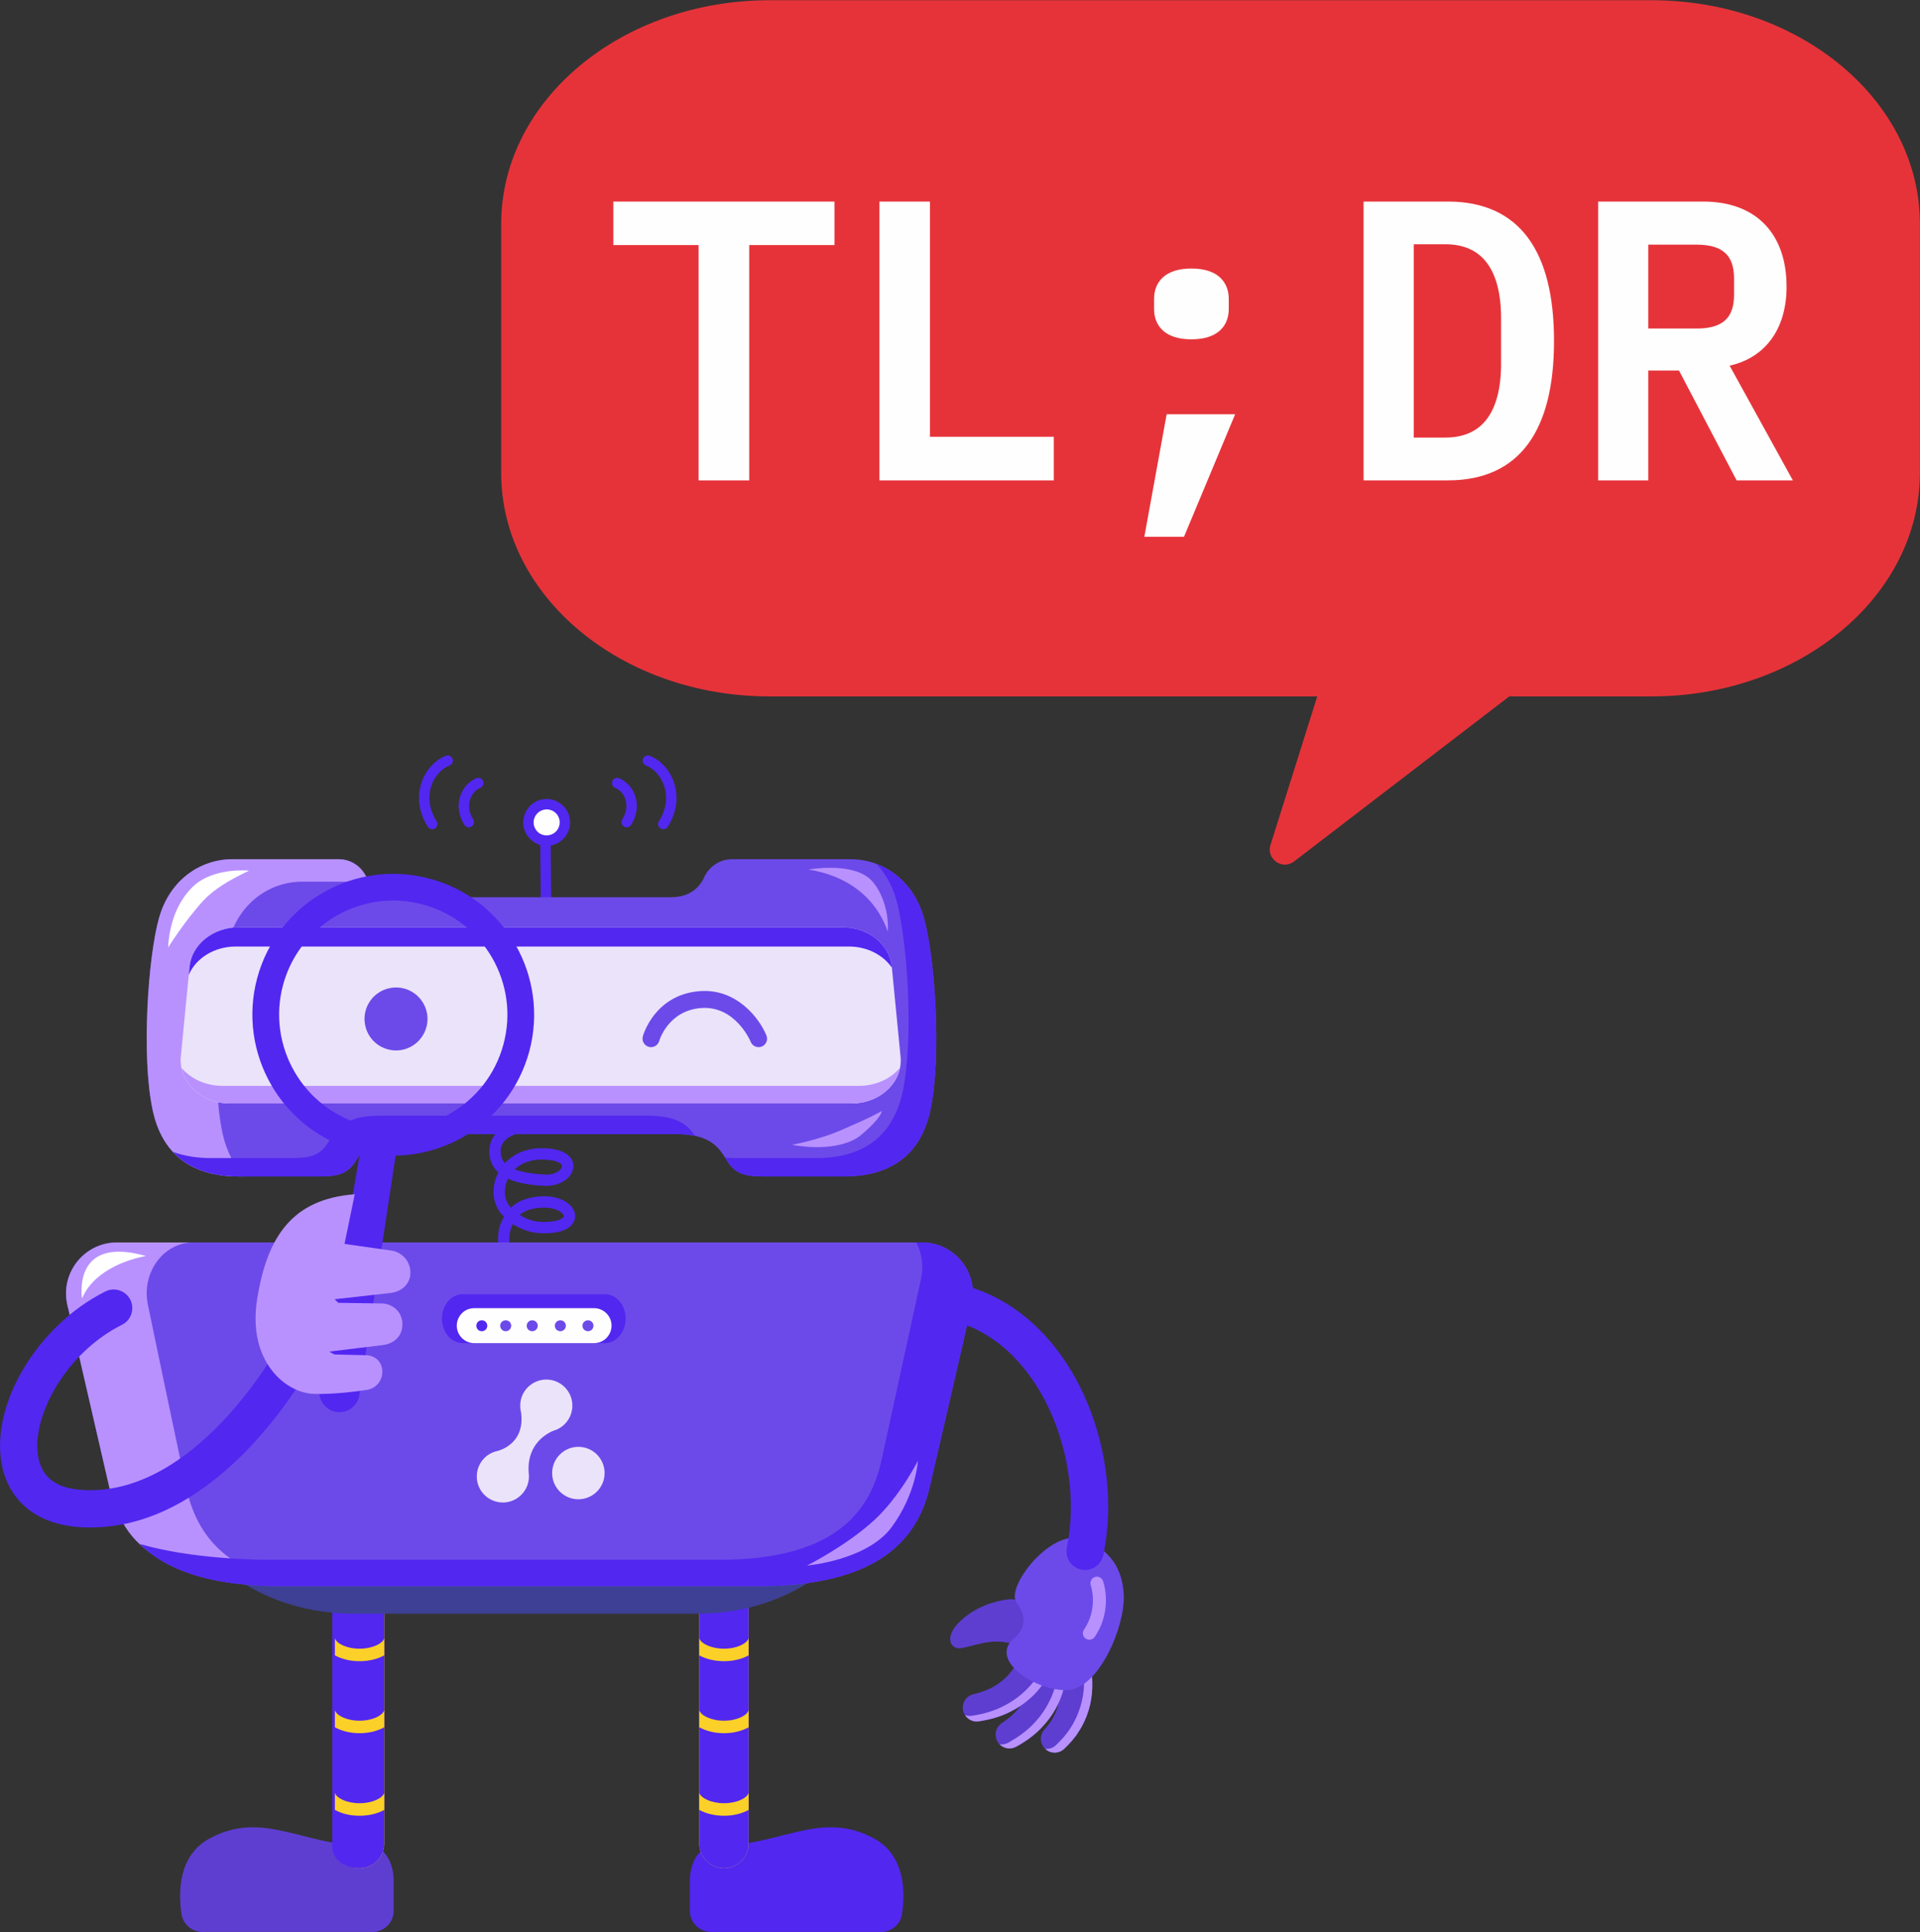 <svg xmlns:xodm="http://www.corel.com/coreldraw/odm/2003" xmlns="http://www.w3.org/2000/svg" xmlns:xlink="http://www.w3.org/1999/xlink" id="Layer_1" x="0px" y="0px" width="462px" height="465px" viewBox="0 0 462 465" xml:space="preserve"><rect x="0" y="0" width="462" height="465" fill="#333333" stroke="none"/><g id="Layer_x0020_1">	<path fill="#6C4AE9" d="M137.498,356.42c0-3.729-3.012-6.717-6.717-6.717s-6.717,2.988-6.717,6.717  c0,3.705,3.012,6.693,6.717,6.693S137.498,360.125,137.498,356.42z"></path>	<path fill="#6C4AE9" d="M129.227,339.592c0.215-3.682-2.582-6.837-6.239-7.052c-3.682-0.239-6.837,2.581-7.052,6.239  c-0.047,0.621,0,1.195,0.12,1.769c0,0.024,0,0.024,0,0.024c1.411,8.725-6.096,10.23-6.096,10.23l0,0  c-2.796,0.646-4.948,3.06-5.139,6.072c-0.215,3.681,2.582,6.836,6.263,7.051c3.658,0.216,6.813-2.581,7.052-6.238  c0.024-0.455,0-0.908-0.071-1.363c-0.55-7.602,5.067-10.23,6.526-10.78c0.119-0.048,0.239-0.071,0.334-0.12l0.024-0.023l0,0  C127.315,344.516,129.06,342.293,129.227,339.592L129.227,339.592z"></path>	<path fill="#5E3ED1" d="M88.614,444.269c4.757,0,6.119,5.212,6.119,8.391v7.172c0,2.82-2.271,5.115-5.115,5.115H48.741  c-2.534,0-4.709-1.816-5.068-4.327c-0.789-5.307-0.765-14.104,6.789-18.19C63.347,435.472,72.86,444.269,88.614,444.269z"></path>	<path fill="#FBD028" d="M86.51,449.6c3.299,0,5.952-2.653,5.952-5.929v-93.418h-11.88v93.418  C80.582,446.946,83.235,449.6,86.51,449.6z"></path>	<path fill="#5227F0" d="M86.51,449.6c3.299,0,5.952-2.653,5.952-5.929v-93.418l-12.526,0.741v93.418  C79.936,447.688,83.235,449.6,86.51,449.6z"></path>	<path fill="#FBD028" d="M86.605,354.365c2.032,0,3.992-0.24,5.856-0.67v24.334c0,2.846-2.294,5.141-5.139,5.141h-1.602  c-2.845,0-5.14-2.295-5.14-5.141V353.6C82.542,354.078,84.574,354.365,86.605,354.365z"></path>	<path fill="#FBD028" d="M80.582,398.373v-4.112c0.383,1.243,2.773,2.511,5.928,2.511c3.18,0,5.57-1.268,5.952-2.486v4.088  c-1.578,0.884-3.633,1.41-5.952,1.41C84.215,399.783,82.159,399.257,80.582,398.373L80.582,398.373z"></path>	<path fill="#FBD028" d="M80.582,415.68v-4.088c0.383,1.242,2.773,2.51,5.928,2.51c3.18,0,5.57-1.268,5.952-2.51v4.088  c-1.578,0.885-3.633,1.434-5.952,1.434C84.215,417.113,82.159,416.564,80.582,415.68z"></path>	<path fill="#FBD028" d="M80.582,435.567v-4.087c0.383,1.219,2.773,2.485,5.928,2.485c3.18,0,5.57-1.267,5.952-2.485v4.087  c-1.578,0.885-3.633,1.411-5.952,1.411C84.215,436.979,82.159,436.452,80.582,435.567z"></path>	<path fill="#5227F0" d="M172.135,444.269c-4.781,0-6.143,5.212-6.143,8.391v7.172c0,2.82,2.295,5.115,5.115,5.115h40.9  c2.51,0,4.686-1.816,5.044-4.327c0.789-5.307,0.765-14.104-6.765-18.19C197.402,435.472,187.889,444.269,172.135,444.269z"></path>	<path fill="#FBD028" d="M174.215,449.6c-3.275,0-5.952-2.653-5.952-5.929v-93.418h11.88v93.418  C180.144,446.946,177.49,449.6,174.215,449.6z"></path>	<path fill="#5227F0" d="M174.215,449.6c-3.275,0-5.952-2.653-5.952-5.929v-93.418h11.88v93.418  C180.144,446.946,177.49,449.6,174.215,449.6z"></path>	<path fill="#FBD028" d="M174.144,354.365c-2.032,0-3.992-0.24-5.88-0.67v24.334c0,2.846,2.318,5.141,5.163,5.141h1.578  c2.845,0,5.14-2.295,5.14-5.141V353.6C178.183,354.078,176.175,354.365,174.144,354.365L174.144,354.365z"></path>	<path fill="#FBD028" d="M180.144,398.373v-4.112c-0.383,1.243-2.773,2.511-5.928,2.511c-3.156,0-5.57-1.268-5.952-2.486v4.088  c1.578,0.884,3.657,1.41,5.952,1.41C176.51,399.783,178.566,399.257,180.144,398.373L180.144,398.373z"></path>	<path fill="#FBD028" d="M180.144,415.68v-4.088c-0.383,1.242-2.773,2.51-5.928,2.51c-3.156,0-5.57-1.268-5.952-2.51v4.088  c1.578,0.885,3.657,1.434,5.952,1.434C176.51,417.113,178.566,416.564,180.144,415.68z"></path>	<path fill="#FBD028" d="M180.144,435.567v-4.087c-0.383,1.219-2.773,2.485-5.928,2.485c-3.156,0-5.57-1.267-5.952-2.485v4.087  c1.578,0.885,3.657,1.411,5.952,1.411C176.51,436.979,178.566,436.452,180.144,435.567z"></path>	<path fill="#FEFEFE" d="M135.849,197.169c0.43,2.367-1.171,4.637-3.562,5.068c-2.391,0.43-4.662-1.171-5.068-3.562  c-0.406-2.39,1.171-4.661,3.562-5.068C133.171,193.177,135.442,194.779,135.849,197.169z"></path>	<path fill="#5227F0" d="M132.287,203.504c-1.411,0.191-2.821-0.144-3.992-0.98c-1.219-0.86-2.056-2.151-2.319-3.633  c-0.239-1.482,0.096-2.988,0.956-4.208c0.861-1.243,2.151-2.056,3.634-2.318c1.482-0.239,2.964,0.072,4.207,0.956  c1.243,0.86,2.056,2.151,2.319,3.633c0.263,1.482-0.072,2.964-0.933,4.207c-0.86,1.219-2.175,2.056-3.657,2.319  C132.43,203.48,132.358,203.504,132.287,203.504z M131.116,194.827L131.116,194.827c-0.048,0-0.072,0-0.12,0.024  c-0.813,0.144-1.53,0.598-2.008,1.267c-0.502,0.693-0.669,1.506-0.55,2.342c0.167,0.813,0.621,1.554,1.291,2.032  c0.693,0.478,1.53,0.646,2.343,0.502c0.836-0.144,1.554-0.598,2.032-1.267c0.478-0.693,0.669-1.53,0.526-2.342  c-0.144-0.837-0.598-1.554-1.291-2.032C132.693,194.898,131.904,194.707,131.116,194.827z"></path>	<path fill="#5227F0" d="M131.546,217.823c-0.072,0-0.12,0-0.167,0c-0.693,0.024-1.267-0.55-1.267-1.243l-0.119-14.151  c0-0.693,0.55-1.267,1.243-1.267c0.693,0,1.267,0.55,1.267,1.243l0.12,14.175C132.622,217.201,132.144,217.727,131.546,217.823z"></path>	<path fill="#5227F0" d="M112.972,199.105c-0.478,0.048-0.956-0.144-1.219-0.574c-1.386-2.175-1.745-4.637-1.028-6.908  c0.646-1.984,2.104-3.609,3.896-4.327c0.646-0.263,1.386,0.048,1.625,0.693c0.263,0.646-0.048,1.386-0.693,1.625  c-1.1,0.454-2.008,1.482-2.438,2.773c-0.502,1.554-0.239,3.251,0.741,4.805c0.383,0.574,0.191,1.362-0.382,1.721  C113.307,199.01,113.14,199.082,112.972,199.105L112.972,199.105z"></path>	<path fill="#5227F0" d="M104.175,199.56c-0.478,0.048-0.956-0.143-1.219-0.573c-2.127-3.323-2.677-7.052-1.578-10.542  c0.98-3.012,3.179-5.474,5.88-6.55c0.622-0.263,1.363,0.048,1.625,0.693c0.263,0.645-0.047,1.362-0.693,1.625  c-2.032,0.813-3.682,2.677-4.422,4.996c-0.885,2.749-0.43,5.737,1.291,8.438c0.359,0.574,0.191,1.339-0.382,1.721  C104.51,199.464,104.343,199.536,104.175,199.56L104.175,199.56z"></path>	<path fill="#5227F0" d="M150.622,199.105c0.478,0.048,0.956-0.144,1.243-0.574c1.386-2.175,1.745-4.637,1.004-6.908  c-0.646-1.984-2.104-3.609-3.896-4.327c-0.646-0.263-1.363,0.048-1.625,0.693c-0.263,0.646,0.048,1.386,0.693,1.625  c1.124,0.454,2.032,1.482,2.438,2.773c0.502,1.554,0.239,3.251-0.741,4.805c-0.358,0.574-0.191,1.362,0.383,1.721  C150.287,199.01,150.454,199.082,150.622,199.105L150.622,199.105z"></path>	<path fill="#5227F0" d="M159.442,199.56c0.454,0.048,0.956-0.143,1.219-0.573c2.128-3.323,2.678-7.052,1.554-10.542  c-0.957-3.012-3.156-5.474-5.857-6.55c-0.645-0.263-1.362,0.048-1.625,0.693c-0.263,0.645,0.048,1.362,0.693,1.625  c2.008,0.813,3.657,2.677,4.422,4.996c0.86,2.749,0.406,5.737-1.291,8.438c-0.382,0.574-0.215,1.339,0.383,1.721  C159.083,199.464,159.251,199.536,159.442,199.56L159.442,199.56z"></path>	<path fill="#5227F0" d="M121.554,301.942c-0.574,0-1.1-0.358-1.291-0.933c-0.071-0.191-1.625-4.853,1.697-9.203  c0.455-0.598,1.315-0.717,1.913-0.263s0.717,1.314,0.263,1.912c-2.462,3.203-1.314,6.646-1.291,6.669  c0.239,0.718-0.144,1.482-0.861,1.746C121.841,301.918,121.697,301.942,121.554,301.942L121.554,301.942z"></path>	<path fill="#5227F0" d="M130.972,296.803c-0.311,0-0.622-0.023-0.932-0.023c-2.725-0.096-5.666-1.243-7.865-3.107  c-0.55-0.455-0.646-1.268-0.239-1.842c0.407-0.525,0.885-1.051,1.411-1.553c1.554-1.41,4.135-2.271,7.076-2.367  c3.395-0.143,6.334,1.076,7.482,3.036c0.646,1.075,0.669,2.295,0.048,3.299C137.259,295.44,135.466,296.803,130.972,296.803  L130.972,296.803z M125.068,292.404L125.068,292.404c1.554,0.98,3.371,1.578,5.067,1.649c3.682,0.144,5.188-0.693,5.474-1.195  c0.048-0.095,0.144-0.215-0.048-0.526c-0.43-0.74-2.151-1.816-5.067-1.696c-2.247,0.071-4.231,0.692-5.307,1.649  C125.14,292.332,125.116,292.381,125.068,292.404z"></path>	<path fill="#5227F0" d="M123.036,294.006c-0.287,0-0.597-0.119-0.86-0.311c-1.315-1.1-2.295-2.367-2.821-3.682  c-1.124-2.701-0.646-6.215,1.219-8.939c0.43-0.622,1.291-0.789,1.912-0.359c0.622,0.406,0.765,1.268,0.359,1.889  c-1.363,1.984-1.745,4.494-0.956,6.383c0.358,0.908,1.052,1.793,2.032,2.605c0.574,0.479,0.646,1.338,0.167,1.912  C123.825,293.839,123.442,294.006,123.036,294.006z"></path>	<path fill="#5227F0" d="M131.546,285.4c-0.144,0-0.287,0-0.43,0c-2.964-0.144-7.267-0.574-10.136-2.414  c-0.311-0.215-0.55-0.526-0.598-0.885c-0.072-0.358,0-0.741,0.215-1.052c1.291-1.864,4.375-4.948,10.47-4.709  c4.303,0.167,5.928,1.602,6.55,2.797c0.574,1.075,0.478,2.366-0.263,3.489C136.279,284.324,133.96,285.4,131.546,285.4z   M123.873,281.408L123.873,281.408c1.745,0.693,4.183,1.1,7.386,1.268c1.889,0.096,3.299-0.718,3.801-1.53  c0.287-0.454,0.167-0.693,0.144-0.765c-0.287-0.551-1.578-1.22-4.255-1.314C128.056,278.946,125.594,279.759,123.873,281.408  L123.873,281.408z"></path>	<path fill="#5227F0" d="M121.697,283.201c-0.239,0-0.502-0.072-0.717-0.215c-2.342-1.506-3.442-3.777-3.203-6.574  c0.598-7.242,12.096-7.338,12.765-7.338l0,0c0.765,0,1.362,0.621,1.362,1.362c0,0.765-0.598,1.362-1.362,1.362l0,0  c-0.096,0-9.658,0.119-10.064,4.828c-0.144,1.817,0.478,3.108,1.96,4.064c0.645,0.406,0.836,1.242,0.406,1.889  C122.605,282.986,122.151,283.201,121.697,283.201z"></path>	<path fill="#3E4095" d="M207.251,367.44l0.144,1.195c0,0-11.904,19.721-39.801,19.721c-1.96,0-3.849,0-5.666,0  c-17.761,0-29.283,0-34.159,0c-1.793,0-2.677,0-2.677,0c-4.04,0-12.693,0-25.649,0c-4.255,0-8.988,0-14.175,0  c-27.896,0-39.801-19.721-39.801-19.721l0.095-0.956c2.654,0.167,5.474,0.238,8.486,0.238c21.849,0,46.757,0,62.605,0  c9.753,0,16.064,0,16.064,0c15.849,0,40.733,0,62.605,0C199.649,367.918,203.594,367.751,207.251,367.44L207.251,367.44z"></path>	<path fill="#6C4AE9" d="M221.833,299.002c7.913,0,13.746,7.339,11.976,15.036c-0.048,0.215-0.096,0.431-0.143,0.669  c-0.646,2.82-1.363,5.904-2.08,9.084c-3.036,13.123-6.407,27.801-7.889,34.111c-2.582,11.115-10.231,21.06-31.506,23.33  c-2.964,0.336-6.191,0.479-9.706,0.479c-17.785,0-38.056,0-50.94,0c0,0-5.14,0-13.076,0c-12.885,0-33.155,0-50.94,0  c-2.462,0-4.733-0.071-6.908-0.238c-23.426-1.65-31.602-11.977-34.327-23.57c-1.458-6.263-4.805-20.797-7.793-33.849  c-0.717-3.179-1.434-6.263-2.08-9.132c-0.096-0.287-0.167-0.598-0.215-0.885c-1.769-7.696,4.064-15.035,11.976-15.035h90.287  h13.076H221.833L221.833,299.002z"></path>	<path fill="#B891FF" d="M18.502,324.054c2.988,13.052,6.334,27.586,7.793,33.849c0.43,1.793,0.98,3.538,1.673,5.211  c6.836,17.475,24.646,13.219,26.749,14.247c0.287-0.717,0.622-1.435,1.004-2.104c-6.43-4.423-9.514-10.685-10.924-17.354  c-1.339-6.263-4.375-20.797-7.124-33.849c-0.646-3.179-1.291-6.263-1.889-9.132c-0.071-0.287-0.143-0.598-0.191-0.884  c-1.625-7.697,3.705-15.036,10.9-15.036H28.183c-7.912,0-13.745,7.339-11.976,15.036c0.048,0.286,0.12,0.597,0.215,0.884  C17.068,317.791,17.785,320.875,18.502,324.054z"></path>	<path fill="#5227F0" d="M150.55,317.337c0-3.251-2.247-5.881-5.02-5.881h-34.183c-1.387,0-2.629,0.646-3.538,1.722  c-0.908,1.075-1.458,2.533-1.458,4.159c0,3.251,2.223,5.904,4.996,5.904h34.183c1.387,0,2.629-0.646,3.538-1.722  C149.976,320.444,150.55,318.962,150.55,317.337z"></path>	<path fill="#FEFEFE" d="M147.155,319.033c0-2.342-1.912-4.207-4.231-4.207H114.12c-1.171,0-2.223,0.455-2.964,1.22  c-0.765,0.765-1.243,1.817-1.243,2.987c0,2.319,1.889,4.208,4.208,4.208h28.805c1.171,0,2.199-0.454,2.988-1.22  C146.677,321.232,147.155,320.182,147.155,319.033z"></path>	<path fill="#6C4AE9" d="M141.49,317.743c0.717,0,1.314,0.573,1.314,1.314s-0.598,1.315-1.314,1.315  c-0.741,0-1.339-0.574-1.339-1.315S140.749,317.743,141.49,317.743z"></path>	<path fill="#6C4AE9" d="M134.845,317.743c0.717,0,1.314,0.573,1.314,1.314s-0.598,1.315-1.314,1.315  c-0.741,0-1.339-0.574-1.339-1.315S134.104,317.743,134.845,317.743z"></path>	<path fill="#6C4AE9" d="M128.056,317.743c0.741,0,1.339,0.573,1.339,1.314s-0.598,1.315-1.339,1.315  c-0.717,0-1.314-0.574-1.314-1.315S127.339,317.743,128.056,317.743z"></path>	<path fill="#6C4AE9" d="M121.697,317.743c0.717,0,1.314,0.573,1.314,1.314s-0.597,1.315-1.314,1.315  c-0.741,0-1.339-0.574-1.339-1.315S120.956,317.743,121.697,317.743z"></path>	<path fill="#5227F0" d="M115.936,317.743c0.717,0,1.315,0.573,1.315,1.314s-0.598,1.315-1.315,1.315  c-0.741,0-1.314-0.574-1.314-1.315S115.195,317.743,115.936,317.743z"></path>	<path fill="#6C4AE9" d="M222.334,220.978c-2.558-9.299-10.04-14.199-17.665-14.199h-28.542c-2.893,0-5.474,1.721-6.693,4.351  c-1.076,2.367-3.346,4.805-8.056,4.805c-8.175,0-57.442,0-65.139,0c-4.709,0-6.957-2.438-8.056-4.805  c-1.195-2.629-3.777-4.351-6.669-4.351H55.912c-7.625,0-15.083,4.9-17.665,14.199c-2.605,9.251-4.303,33.204-1.506,46.231  c2.797,13.052,12.502,15.92,20.701,15.92c8.175,0,15.083,0,19.076,0c3.992,0,6.884-0.286,8.94-3.514  c2.056-3.227,3.777-6.693,12.622-6.693c6.837,0,57.108,0,64.422,0c8.845,0,10.566,3.467,12.622,6.693  c2.056,3.228,4.948,3.514,8.94,3.514c3.992,0,10.9,0,19.099,0c8.199,0,17.905-2.868,20.702-15.92  C226.661,254.182,224.94,230.229,222.334,220.978L222.334,220.978z"></path>	<path fill="#B891FF" d="M53.522,272.611c-2.797-13.052-1.076-36.98,1.506-46.255c2.605-9.275,10.064-14.175,17.689-14.175h16.04  c-0.215-0.358-0.406-0.693-0.574-1.052c-1.195-2.629-3.777-4.351-6.669-4.351H55.912c-7.625,0-15.083,4.9-17.665,14.199  c-2.605,9.251-4.303,33.204-1.506,46.231c2.797,13.052,12.502,15.92,20.701,15.92c0.502,0,0.98,0,1.458,0  C56.486,280.715,54.55,277.345,53.522,272.611L53.522,272.611z"></path>	<path fill="#FFFFFF" d="M40.446,228.03c0,0,4.135-6.574,8.438-11.235c2.582-2.797,6.167-4.924,11.044-7.267  c0,0-8.534-0.884-13.458,3.801C43.984,215.719,40.876,220.237,40.446,228.03z"></path>	<path fill="#B891FF" d="M213.633,224.205c-3.06-8.605-10.087-13.506-19.076-14.94c0,0,9.634-1.793,14.438,1.984  C211.458,213.186,213.968,218.42,213.633,224.205z"></path>	<path fill="#FFFFFF" d="M35.116,302.277c0,0-4.662,0.693-8.988,3.299c-2.605,1.553-5.092,3.776-6.382,6.932  c0,0-1.147-6.717,3.323-9.801C25.339,301.153,29.068,300.556,35.116,302.277z"></path>	<path fill="#5227F0" d="M221.833,299.002h-1.362c1.314,2.534,1.84,5.57,1.147,8.678c-0.048,0.215-0.096,0.453-0.12,0.669  c-0.622,2.845-1.291,5.929-1.984,9.107c-2.845,13.124-6.048,27.801-7.435,34.112c-2.462,11.115-9.657,21.059-29.761,23.33  c-2.797,0.311-5.833,0.479-9.155,0.479h-48.072c0,0-4.853,0-12.359,0H64.638c-2.582,0-18.407-0.12-30.98-3.801  c5.235,5.188,13.625,8.964,26.964,9.896c2.175,0.167,4.446,0.238,6.908,0.238h50.94c7.936,0,13.076,0,13.076,0h50.94  c3.514,0,6.741-0.143,9.706-0.479c21.275-2.27,28.924-12.215,31.506-23.33c1.482-6.311,4.853-20.988,7.889-34.111  c0.717-3.18,1.434-6.264,2.08-9.084c0.047-0.238,0.095-0.454,0.143-0.669C235.578,306.341,229.745,299.002,221.833,299.002  L221.833,299.002z"></path>	<path fill="#EBE3FA" d="M204.884,265.56H55.339c-6.957,0-12.407-5.187-11.833-11.259l2.104-21.609  c0.526-5.379,5.666-9.514,11.809-9.514h145.362c6.167,0,11.307,4.135,11.809,9.514l2.104,21.609  C217.291,260.373,211.841,265.56,204.884,265.56z"></path>	<path fill="#B891FF" d="M206.629,261.328H53.57c-4.112,0-7.721-1.744-9.92-4.35c0.98,4.828,5.785,8.581,11.689,8.581h149.545  c5.905,0,10.709-3.753,11.666-8.581C214.375,259.584,210.765,261.328,206.629,261.328z"></path>	<path fill="#5227F0" d="M45.609,232.691l-0.191,1.936c1.697-4.016,6.143-6.836,11.307-6.836h147.538  c4.398,0,8.247,2.032,10.351,5.091l-0.024-0.191c-0.502-5.379-5.642-9.514-11.809-9.514H57.418  C51.275,223.177,46.135,227.313,45.609,232.691L45.609,232.691z"></path>	<path fill="#6C4AE9" d="M182.534,252.006c-0.813,0-1.578-0.479-1.888-1.267c-0.144-0.358-3.849-8.893-12.144-8.128  c-7.793,0.717-9.873,7.841-9.873,7.912c-0.311,1.076-1.434,1.722-2.534,1.41c-1.076-0.311-1.721-1.434-1.411-2.533  c0.096-0.406,2.893-9.896,13.435-10.853c9.107-0.837,14.653,6.598,16.303,10.638c0.43,1.052-0.072,2.246-1.1,2.677  C183.06,251.958,182.797,252.006,182.534,252.006L182.534,252.006z"></path>	<path fill="#B891FF" d="M194.199,376.764c0,0,14.438-1.22,20.367-9.252c5.904-8.056,6.311-15.968,6.311-15.968  s-4.303,8.581-10.542,14.319C203.689,371.982,194.199,376.764,194.199,376.764L194.199,376.764z"></path>	<path fill="#5227F0" d="M155.833,268.5c-7.314,0-57.585,0-64.422,0c-8.844,0-10.565,3.467-12.621,6.693  c-2.056,3.227-4.948,3.514-8.964,3.514c-3.968,0-10.876,0-19.052,0c-3.012,0-6.191-0.406-9.179-1.506  c4.303,4.638,10.398,5.928,15.849,5.928c8.175,0,15.083,0,19.076,0c3.992,0,6.884-0.286,8.94-3.514  c2.056-3.227,3.777-6.693,12.622-6.693c6.837,0,57.108,0,64.422,0c1.913,0,3.466,0.168,4.781,0.455  C165.514,270.795,163.028,268.5,155.833,268.5L155.833,268.5z"></path>	<path fill="#5227F0" d="M222.334,220.978c-1.84-6.693-6.263-11.091-11.426-13.052c2.104,2.223,3.777,5.116,4.757,8.605  c2.605,9.275,4.327,33.204,1.53,46.255c-2.821,13.052-12.502,15.92-20.701,15.92c-8.223,0-15.108,0-19.1,0  c-1.052,0-2.032-0.023-2.917-0.119c0.215,0.334,0.43,0.693,0.646,1.027c2.056,3.228,4.948,3.514,8.94,3.514  c3.992,0,10.9,0,19.099,0c8.199,0,17.905-2.868,20.702-15.92C226.661,254.182,224.94,230.229,222.334,220.978L222.334,220.978z"></path>	<path fill="#B891FF" d="M190.566,275.504c0,0,6.574-1.147,12.358-3.753c4.111-1.841,5.187-2.175,9.251-4.351  c0,0,0.096,1.506-5.116,5.856C204.406,275.48,198.334,276.938,190.566,275.504z"></path>	<path fill="#5227F0" d="M86.988,275.241l-10.112,58.925c-0.406,2.438,1.124,4.876,3.514,5.521c0.191,0.048,0.382,0.096,0.574,0.119  c1.291,0.191,2.582-0.143,3.609-0.932c1.052-0.766,1.721-1.912,1.912-3.203l8.964-59.212  C92.199,276.891,89.354,276.412,86.988,275.241z"></path>	<path fill="#5227F0" d="M96.12,278.086c-3.466,0.143-6.956-0.239-10.398-1.195c-18.024-4.9-28.709-23.57-23.809-41.594  c4.924-18.048,23.593-28.733,41.617-23.809c18.048,4.9,28.709,23.569,23.809,41.617c-2.391,8.725-8.032,16.016-15.873,20.51  C106.685,276.341,101.45,277.847,96.12,278.086z M93.466,216.747L93.466,216.747c-11.618,0.502-22.112,8.414-25.339,20.224  c-3.968,14.629,4.686,29.736,19.291,33.729c7.076,1.912,14.486,0.98,20.845-2.678c6.358-3.633,10.924-9.537,12.86-16.613  c3.992-14.605-4.662-29.737-19.291-33.705C99.036,216.938,96.239,216.627,93.466,216.747z M123.657,252.102L123.657,252.102h0.024  H123.657z"></path>	<path fill="#6C4AE9" d="M102.765,243.95c0.693,4.111-2.08,8.032-6.191,8.749c-4.135,0.693-8.056-2.08-8.749-6.191  c-0.717-4.135,2.056-8.056,6.191-8.749C98.151,237.042,102.048,239.814,102.765,243.95z"></path>	<path fill="#5E3ED1" d="M246.023,386.635c-0.502-1.17-1.721-1.888-2.988-1.768c-2.438,0.238-6.692,1.1-10.589,4.087  c-5.833,4.494-3.896,8.128-1.195,7.697c2.391-0.382,7.124-2.366,11.259-1.314c1.339,0.335,2.725-0.335,3.347-1.578  C246.693,392.109,247.291,389.623,246.023,386.635z"></path>	<path fill="#5E3ED1" d="M234.646,393.281c3.299-3.586,8.581-1.889,10.925-2.559c0.693-0.191,1.027,1.578,0.286,3.036  c-0.622,1.243-2.008,1.913-3.347,1.578c-3.537-0.909-7.529,0.431-10.088,1.052C232.877,395.456,233.594,394.428,234.646,393.281z"></path>	<path fill="#5E3ED1" d="M244.542,400.285c0.024-0.072,0,0,0,0.023c-0.024,0.023-0.048,0.072-0.071,0.119  c-0.049,0.096-0.096,0.216-0.145,0.312c-0.119,0.215-0.262,0.431-0.382,0.646c-0.287,0.43-0.598,0.86-0.933,1.267  c-0.693,0.837-1.506,1.602-2.391,2.247c-0.908,0.646-1.864,1.268-2.916,1.697c-1.052,0.479-2.176,0.813-3.322,1.1l-0.215,0.048  c-1.793,0.454-2.845,2.271-2.391,4.063c0.43,1.649,2.055,2.701,3.729,2.463c1.554-0.264,3.155-0.574,4.686-1.1  c1.578-0.502,3.06-1.244,4.494-2.08c1.434-0.861,2.772-1.912,3.992-3.107c0.621-0.598,1.171-1.243,1.721-1.937  c0.263-0.358,0.525-0.693,0.789-1.075c0.119-0.191,0.238-0.383,0.358-0.598l0.191-0.335c0.071-0.12,0.119-0.216,0.239-0.431  c0.908-2.056,0-4.47-2.057-5.379C247.865,397.297,245.45,398.229,244.542,400.285L244.542,400.285z"></path>	<path fill="#5E3ED1" d="M248.127,404.133c0.024-0.071,0,0,0,0.024c0.024,0.024,0,0.096,0,0.144c0,0.096-0.023,0.215-0.023,0.334  c-0.048,0.24-0.096,0.479-0.144,0.742c-0.119,0.502-0.239,1.004-0.431,1.506c-0.382,1.027-0.859,2.008-1.457,2.939  c-0.646,0.908-1.315,1.817-2.152,2.605c-0.813,0.813-1.769,1.506-2.748,2.176l-0.168,0.119c-1.506,1.053-1.889,3.132-0.836,4.638  c0.979,1.411,2.867,1.817,4.35,1.005c1.387-0.766,2.75-1.603,4.016-2.654c1.291-1.004,2.439-2.223,3.49-3.514  c1.053-1.291,1.937-2.749,2.678-4.279c0.358-0.789,0.67-1.577,0.932-2.414c0.12-0.43,0.264-0.836,0.359-1.291  c0.048-0.215,0.096-0.454,0.143-0.693l0.072-0.357c0.023-0.145,0.023-0.24,0.048-0.503c0.144-2.247-1.554-4.183-3.801-4.327  C250.207,400.189,248.271,401.887,248.127,404.133L248.127,404.133z"></path>	<path fill="#5E3ED1" d="M254.486,402.986c0.023,0.023,0.143,0.383,0.191,0.621c0.071,0.264,0.119,0.55,0.191,0.837  c0.096,0.598,0.143,1.195,0.19,1.793c0.048,1.194-0.048,2.39-0.311,3.538c-0.239,1.146-0.622,2.295-1.195,3.322  c-0.526,1.1-1.314,2.056-2.128,3.012l-0.191,0.215c-1.17,1.41-1.004,3.49,0.407,4.686c1.314,1.124,3.251,1.028,4.446-0.143  c1.291-1.244,2.533-2.582,3.49-4.16c1.027-1.529,1.793-3.251,2.342-4.996c0.551-1.769,0.837-3.609,0.908-5.45  c0.024-0.908,0.024-1.841-0.071-2.772c-0.048-0.455-0.096-0.908-0.167-1.387c-0.072-0.502-0.144-0.885-0.335-1.578l-0.286-1.051  c-0.598-2.248-2.893-3.563-5.141-2.965c-2.223,0.598-3.561,2.893-2.963,5.14C254.008,402.125,254.223,402.58,254.486,402.986  L254.486,402.986z"></path>	<path fill="#B891FF" d="M233.785,412.93c1.578-0.238,3.155-0.549,4.709-1.1c1.554-0.478,3.06-1.242,4.494-2.079  c1.434-0.86,2.772-1.912,3.992-3.107c0.598-0.598,1.171-1.243,1.721-1.913c0.264-0.357,0.525-0.717,0.766-1.1  c0.143-0.19,0.262-0.382,0.382-0.598l0.191-0.334c0.071-0.119,0.119-0.191,0.239-0.43c0.621-1.387,0.382-2.941-0.479-4.088  c0.023,0.023,0.072,0.023,0.119,0.047c2.057,0.909,2.965,3.323,2.057,5.379c-0.12,0.215-0.168,0.311-0.239,0.431l-0.191,0.335  c-0.12,0.215-0.239,0.406-0.358,0.598c-0.264,0.382-0.526,0.717-0.789,1.075c-0.55,0.693-1.1,1.339-1.721,1.937  c-1.22,1.195-2.559,2.246-3.992,3.107c-1.435,0.836-2.916,1.578-4.494,2.08c-1.53,0.525-3.132,0.836-4.686,1.1  c-1.314,0.19-2.605-0.431-3.299-1.507C232.709,412.93,233.234,413.002,233.785,412.93L233.785,412.93z"></path>	<path fill="#B891FF" d="M242.558,419.432c1.387-0.788,2.772-1.625,4.04-2.677c1.291-0.979,2.438-2.199,3.49-3.489  c1.052-1.315,1.936-2.75,2.653-4.304c0.382-0.765,0.669-1.577,0.956-2.414c0.119-0.406,0.239-0.837,0.358-1.291  c0.048-0.215,0.096-0.431,0.144-0.669l0.048-0.383c0.024-0.143,0.048-0.238,0.071-0.502c0.096-1.291-0.478-2.486-1.387-3.299  c2.009,0.383,3.467,2.176,3.323,4.255c-0.024,0.263-0.024,0.358-0.048,0.502l-0.072,0.358c-0.047,0.239-0.095,0.479-0.143,0.693  c-0.096,0.455-0.239,0.861-0.359,1.291c-0.262,0.837-0.573,1.625-0.932,2.414c-0.741,1.53-1.625,2.988-2.678,4.279  c-1.051,1.291-2.199,2.51-3.49,3.514c-1.266,1.052-2.629,1.889-4.016,2.653c-1.314,0.741-2.939,0.479-3.992-0.573  C241.219,419.887,241.936,419.768,242.558,419.432L242.558,419.432z"></path>	<path fill="#B891FF" d="M254.104,419.982c1.291-1.243,2.534-2.582,3.49-4.136c1.027-1.53,1.793-3.251,2.343-5.021  c0.55-1.769,0.86-3.609,0.908-5.426c0.024-0.932,0.024-1.841-0.071-2.773c-0.024-0.453-0.072-0.932-0.168-1.41  c-0.072-0.502-0.144-0.86-0.334-1.577l-0.264-1.052c-0.263-0.885-0.789-1.649-1.458-2.176c1.602,0.239,2.988,1.387,3.419,3.061  l0.286,1.051c0.191,0.693,0.263,1.076,0.335,1.578c0.071,0.479,0.119,0.932,0.167,1.387c0.096,0.932,0.096,1.864,0.071,2.772  c-0.071,1.841-0.357,3.682-0.908,5.45c-0.549,1.745-1.314,3.467-2.342,4.996c-0.957,1.578-2.199,2.916-3.49,4.16  c-1.195,1.171-3.132,1.267-4.446,0.143c-0.048-0.023-0.071-0.071-0.12-0.119C252.454,420.962,253.41,420.676,254.104,419.982  L254.104,419.982z"></path>	<path fill="#6C4AE9" d="M260.127,370.356c-7.41-2.318-18.238,11.689-15.514,15.323c2.104,2.797,2.605,5.928-0.598,8.605  c-6.406,5.354,5.737,13.004,13.1,12.43c7.339-0.598,13.578-15.107,13.291-22.805S265.649,372.102,260.127,370.356L260.127,370.356z  "></path>	<path fill="#B891FF" d="M261.777,394.572c-0.191-0.049-0.359-0.12-0.526-0.216c-0.718-0.502-0.908-1.481-0.406-2.175  c3.466-5.164,1.697-10.423,1.626-10.638c-0.287-0.813,0.143-1.722,0.955-2.008c0.813-0.287,1.697,0.144,1.984,0.956  c0.119,0.287,2.414,6.932-1.984,13.434C263.044,394.477,262.375,394.715,261.777,394.572z"></path>	<path fill="#5227F0" d="M261.107,377.839c-0.311,0-0.621-0.024-0.932-0.096c-2.415-0.502-3.969-2.893-3.467-5.307  c4.494-21.634-6.932-50.247-28.422-54.765c-2.438-0.502-3.992-2.869-3.49-5.307c0.526-2.415,2.893-3.969,5.307-3.467  c26.893,5.617,40.853,39.155,35.379,65.354C265.027,376.381,263.164,377.839,261.107,377.839z"></path>	<path fill="#6C4AE9" d="M140.367,358.452c0-3.49-2.845-6.335-6.335-6.335c-3.49,0-6.311,2.846-6.311,6.335  c0,3.49,2.821,6.311,6.311,6.311C137.522,364.763,140.367,361.942,140.367,358.452z"></path>	<path fill="#6C4AE9" d="M132.598,342.604c0.191-3.442-2.438-6.43-5.88-6.646c-3.466-0.19-6.43,2.438-6.646,5.881  c-0.048,0.598,0,1.147,0.12,1.697l0,0c1.338,8.199-5.761,9.634-5.761,9.634l0,0c-2.629,0.621-4.637,2.893-4.829,5.713  c-0.191,3.466,2.438,6.43,5.88,6.645c3.466,0.216,6.43-2.414,6.646-5.88c0.024-0.431,0.024-0.86-0.048-1.267  c-0.502-7.172,4.757-9.658,6.144-10.184c0.096-0.023,0.215-0.048,0.311-0.096h0.024l0,0  C130.781,347.241,132.43,345.162,132.598,342.604L132.598,342.604L132.598,342.604z"></path>	<path fill="#5227F0" d="M21.777,367.607c-0.813,0-1.625-0.023-2.438-0.072c-10.184-0.621-17.068-6.023-18.861-14.82  c-2.964-14.486,8.415-33.657,24.861-41.904c2.199-1.123,4.9-0.215,6.024,1.984c1.1,2.223,0.215,4.924-2.008,6.023  c-13.84,6.933-22.04,22.662-20.104,32.08c0.98,4.805,4.47,7.314,10.638,7.674c27.227,1.673,46.924-34.231,47.115-34.59  c1.171-2.176,3.896-2.988,6.072-1.816c2.175,1.146,3.012,3.872,1.841,6.047C74.032,329.863,53.426,367.607,21.777,367.607  L21.777,367.607z"></path>	<path fill="#B891FF" d="M85.363,287.408L82.9,299.36l11.235,1.602c2.749,0.383,4.757,2.797,4.614,5.569  c-0.12,2.75-2.462,4.519-5.211,4.686l-13.028,1.459l0.885,0.86l10.876,0.167c3.012,0.358,4.948,2.845,4.494,5.856  c-0.359,2.486-2.438,3.968-4.948,4.184l-12.574,1.53l1.195,0.693l7.888,0.19c2.367,0.239,3.825,1.96,3.657,4.327  c-0.143,2.056-1.697,3.729-3.729,4.016c-3.371,0.502-8.582,1.1-12.765,0.956c-6.789-0.215-16.016-7.864-13.602-22.876  C64.303,297.568,70.327,288.556,85.363,287.408z"></path>	<g id="_2842946824496">		<path fill="#E6333A" d="M185.188,0.054h212.199c35.665,0,64.59,24.096,64.59,53.809v59.928c0,29.713-28.925,53.809-64.59,53.809   h-212.2c-35.665,0-64.613-24.096-64.589-53.833v-59.88C120.598,24.149,149.522,0.054,185.188,0.054L185.188,0.054z"></path>		<path fill="#E6333A" d="M318.096,164.014l-12.383,39.323c-1.075,3.394,2.869,6.143,5.689,3.968l56.247-43.147l-49.554-0.119   V164.014L318.096,164.014z"></path>		<g>			<path fill="#FEFEFE" stroke="#FEFEFE" stroke-width="1.67" stroke-miterlimit="22.926" d="M199.96,58.142v-8.797h-51.538v8.797    h20.51v56.629h10.518V58.142H199.96L199.96,58.142z M252.741,114.771v-8.821h-29.809V49.345h-10.494v65.426H252.741z     M286.686,80.827c5.904,0,8.151-2.892,8.151-6.454v-2.438c0-3.562-2.247-6.479-8.151-6.479s-8.152,2.917-8.152,6.479v2.438    C278.533,77.935,280.781,80.827,286.686,80.827z M276.358,128.349h7.984l11.617-27.825h-14.534L276.358,128.349L276.358,128.349z    "></path>			<path fill="#FEFEFE" stroke="#FEFEFE" stroke-width="1.67" stroke-miterlimit="22.926" d="M328.948,114.771h19.482    c16.613,0,24.669-11.45,24.669-32.725s-8.056-32.701-24.669-32.701h-19.482V114.771L328.948,114.771z M339.347,106.142V57.95    h8.438c9.562,0,14.247,6.765,14.247,18.669v10.876c0,11.904-4.686,18.646-14.247,18.646H339.347z M395.785,88.333h8.725    l13.865,26.438h11.617L414.908,87.4c9.084-1.506,14.151-8.438,14.151-18.382c0-12.191-6.837-19.673-19.219-19.673h-24.454v65.426    h10.398V88.333L395.785,88.333z M395.785,79.895V58.046h12.55c6.573,0,9.753,2.917,9.753,8.917v4.04c0,6-3.18,8.893-9.753,8.893    H395.785z"></path>		</g>	</g>	<g id="_2460251044960">		<circle fill="#EBE3FA" cx="139.171" cy="354.508" r="6.311"></circle>		<path fill="#EBE3FA" d="M137.713,338.659c0.215-3.442-2.415-6.431-5.881-6.646c-3.466-0.191-6.43,2.438-6.645,5.881   c-0.024,0.574,0,1.147,0.119,1.674c0,0.023,0,0.023,0.024,0.023c1.315,8.199-5.761,9.633-5.761,9.633l0,0   c-2.629,0.598-4.662,2.893-4.829,5.714c-0.215,3.466,2.414,6.431,5.88,6.646c3.442,0.215,6.43-2.438,6.646-5.881   c0.024-0.43,0-0.86-0.048-1.268c-0.526-7.17,4.757-9.656,6.12-10.183c0.119-0.024,0.215-0.071,0.334-0.096l0,0l0,0   C135.92,343.297,137.546,341.217,137.713,338.659L137.713,338.659z"></path>	</g></g></svg>